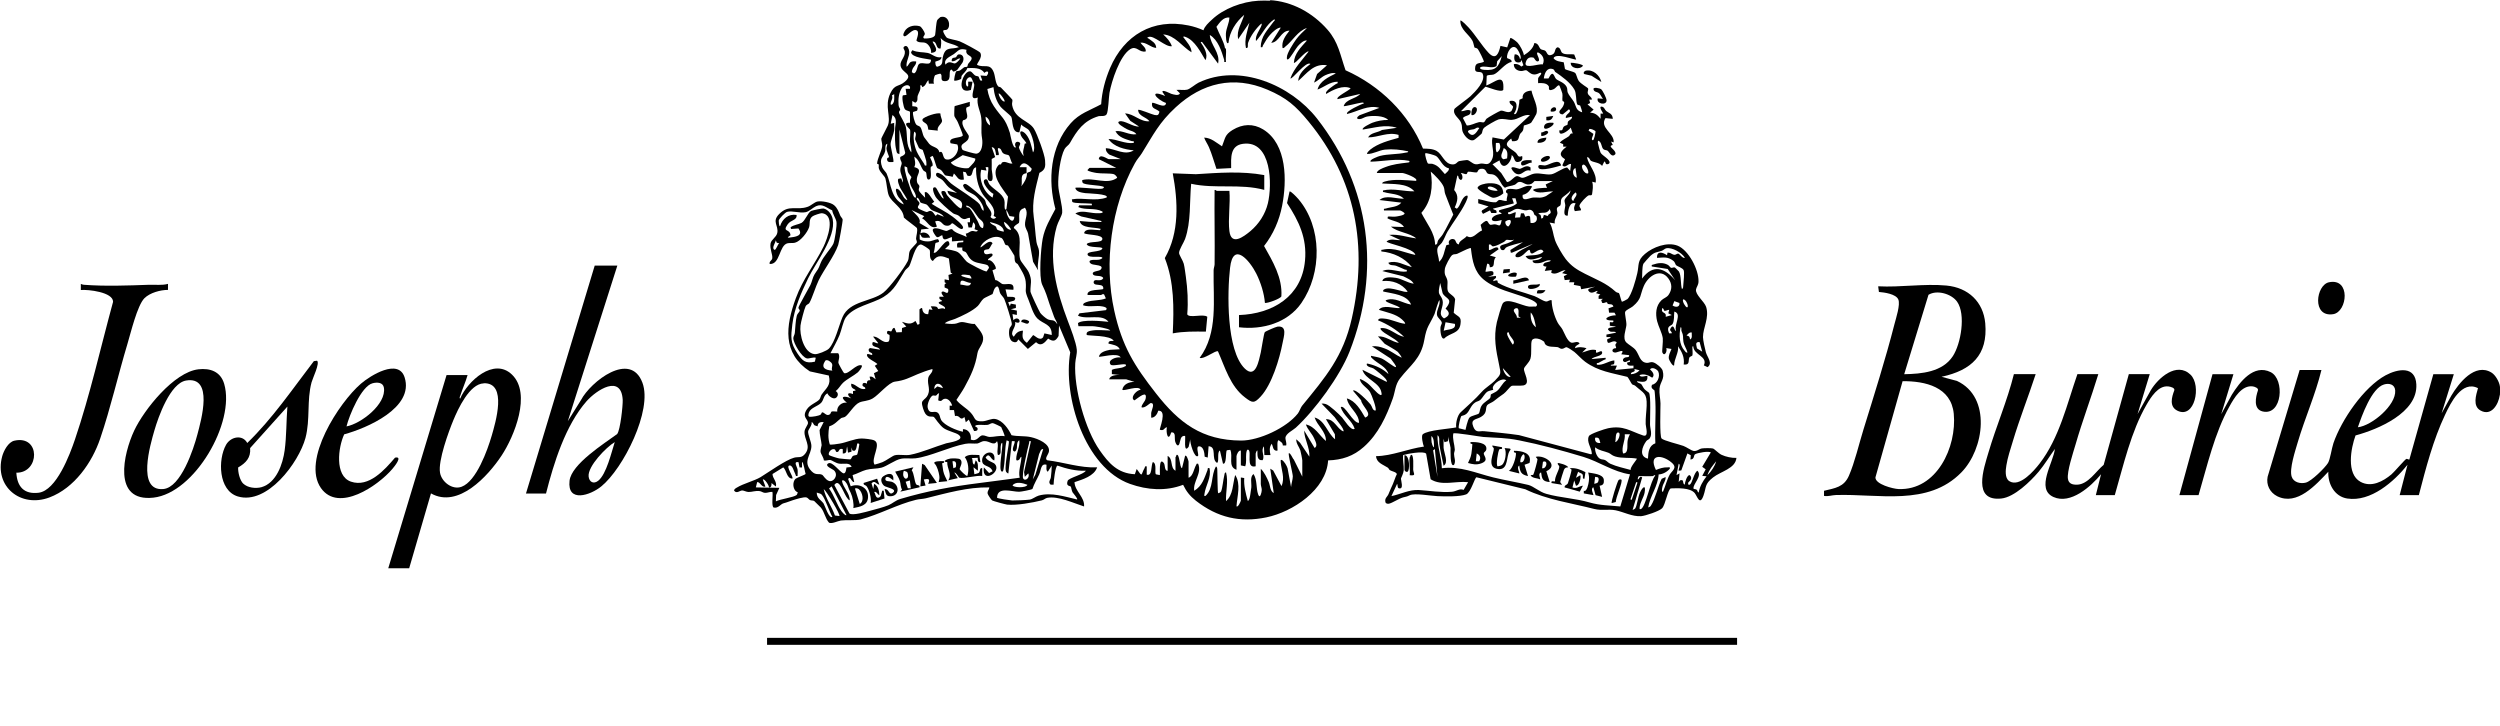 <?xml version="1.0" encoding="UTF-8"?>
<svg xmlns="http://www.w3.org/2000/svg" id="Layer_1" data-name="Layer 1" viewBox="0 0 229.48 66.61">
  <path d="M116.53.01c2.06.11,3.96,1.16,5.32,2.71,1.01,1.15,1.17,2.33,1.66,3.73,3.16,1.41,5.8,3.98,7.11,7.19.42.01.88,0,1.26.22.53.32.7,1.17,1.41,1.23.4.03.43-.23.65-.3.07-.02.63-.1.71-.1.25,0,.47.35.82.39.2.02.34-.07.53-.07.36,0,.62.23.91-.29.38-.68-.09-1.38.09-2.11l1.04.2,2.4-2.24c-.58-.12-1.07.4-1.65.43-.41.03-.75-.16-1.23-.04-.22.06-1.15.6-1.32.76-.21.21-.14.39-.24.55-.02.04-.65.57-.7.58-.45.19-.95-.46-1.06-.82-.07-.25,0-.46-.12-.75-.18-.47-.8-.73-.62-1.27.03-.09,1.26-.97,1.47-1.17.45-.43,1.44-1.41,1.12-2.08-.15-.31-.69.04-.69-.44,0-.66.41-.44.81-.65.01-.12-.46-1.05-.56-1.17s-.27-.09-.31-.15c-.03-.05-.08-.4-.17-.59-.32-.61-1.16-1.06-1.12-1.87.08-.09.68.55.76.64.63.69,1.2,1.65,1.83,2.32.69.73.94.02,1.09-.64l.62.14.29-.87c.15,0,.56.33.67.45.22.25.53.82.57,1.14.42-.26.86-.61.96-1.12.41.01.41.43.59.56.12.09.29.06.41.15.17.12.17.5.54.39.49-.14.25-.57.58-.71.29.02.3.38.41.49.26.24.8.11,1.13.17l.18.46c-.08.09-1.86-.67-2.08-.12.22.3.61.31.94.38l.11.61c.06.1.8.23.94.37.12.12.17.5.32.72.19.27.8.61.85.68.08.13-.07.3-.01.48.06.22.37.31.37.56h-.24s.08.32.08.32l-.24.12.56.48-.32.28c.46.02.69.23.96.56v-.47s.24,0,.24,0c.03-.02-.5-.7-.12-.64.24.04.25.28.4.4.22.19.59.23.6.72l-.67-.07c-.58.9.84,1.38.75,2.23l-.24-.08.16.32c-.58.11.35.45.24.83-.34.4-.56-.2-.72-.31-.1-.06-.25-.04-.36-.12-.23-.16-.15-.7-.51-.8-.03.13-.04.16,0,.28.04.17.17.69.23.82.12.26.9.62.82.94-.02.09-.18.15-.28.12-.12-.04-.07-.26-.2-.24l-.2.4c-.23-.32-.78-.32-1.02-.47-.12-.07-.15-.37-.37-.32.18.81.93,1.43.8,2.32l-.32-.08c.12.41.04.74-.01,1.14-.04.18-.23.07-.31.11-.23.11-.77.69-.84.91-.06.18.18.28.12.47l-.55.07c-.14-.26-.05-.47.07-.71-.58-.21-.71.69-.72,1.12-.51.07-.25-.6-.23-.92,0-.16-.08-.35-.07-.47.03-.28.58-.59.54-.93-.14.29-.69.55-.8.75-.13.23-.03.42-.11.61-.06.12-.29.12-.33.31-.03.15.06.29.05.44-.03.27-.33.59-.24.93l-.48-.08c.3.51.31,1.08.5,1.62.18.5.69,1.35.98,1.73.52.65,1,.96,1.77,1.35,1.07.55,1.92.83,2.82,1.65.1.09.26.09.3.13.06.06.18.64.26.78.04.03.46-.19.52-.24.39-.39.77-1.8.9-2.37.18-.78-.03-1.14.7-1.77s2.05-1.13,3-.76c1.01.4,1.95,2.21,1.92,3.28,0,.34-.19.51-.23.74-.08.48.77,1.11.93,1.6.31,1-.29,1.91-.29,2.77,0,.27.19,1.13.27,1.41.13.44.65,1,.15,1.35l-.34-.16c.39-.85-.94-.94-.97-1.75-.13-.02-.07.11-.08.2,0,.19.04.47,0,.62-.02.09-.23.1-.28.21-.13.27.09.71-.52.64.09-.65-.16-1.16-.52-1.68.08.61-.35,1.13-.36,1.76-.13.12-.46-.5-.48-.6-.06-.34.13-.61.24-.91l-.48-.08c.12.33-.18.82-.36.4-.05-.11.08-1,.04-1.31-.07-.49-.4-1.08-.52-1.56-.16-.67-.13-1.41.4-1.92.18-.18.47-.25.64-.48.35-.5.35-1.02,0-1.51-.74-1.03-1.87-.22-2.26.68-.37.85-.17,1.16-1.01,1.87-.19.16-.61.31-.7.5-.07.14.13.89.11,1.22-.04.44-.39,1.22,0,1.6.18.18.65.44.84.68.35.44.38,1.15,1.05,1.19.2.01.33-.13.6-.04.25.08.77.49.84.76.21.8-.23.98-.29,1.64-.04.48.08.92.09,1.36,0,.49-.09,3.02.1,3.22s1.62.54,2,.68c.25.09.77.44.91.46.36.06.51-.19.8-.23.19-.03.85-.04,1.02.01.12.04.51.46.78.58.39.18.93.3,1.36.28-.09.99-1.44,1.23-2.15,1.8-.79.62-.59.85-.88,1.68-.34.93-.56.05-.8-.25-.43-.51-1.58-.45-2.19-.43-.29.1-.5,1.53-.81,1.83-.27.27-1.53.69-1.92.72-.82.05-1.6-.39-2.34-.54-.65-.13-1.3.05-1.95-.12-2.1-.54-4.35-.84-6.34-1.81l-4.48-1.1c-.17.03-.51,1.4-.95,1.57-.59.23-1.97.19-2.64.16-.58-.02-2.09-.3-2.54-.08-.32.16-.28.1-.62.2-.43.13-.96.5-1.27.57-.12.03-.21,0-.31-.06-.17-.42.16-.57.25-.81.14-.37.27-.62.41-.94.13-.29.21-.61.36-.9-.04-.2-.49-.26-.65-.37-.07-.05-.1-.17-.19-.23-.43-.28-1.03-.44-1.07-1.05,1.48-.02,2.92-.68,4.4-.88-.11-.2-.27-1-.11-1.13.49-.39,2.4-.49,3.07-.63-.06-.39.11-1.11.4-1.38.68-.65,1.32-1.17,1.96-1.9.28-.32.87-.69,1.17-.99.61-.63.58-.63.41-1.45-.29-1.39-.53-2.51-.21-3.94.07-.29.43-1.59.56-1.75.43-.52,1.78.26,2.39.32.2.02.42-.02.63,0,.41-.3-.48-.66-.75-.76-1.3-.5-2.96-.82-4.04-1.72-.86-.72-1.03-1.69-1.16-2.76-.01-.09.03-.16-.12-.12-.31.09-.83.38-1.16.52-.14.06-.3,0-.45.11-.19.14-.63.99-.67,1.25-.09.65.12.65.22,1.05.07.31-.05.67.05.99.09.29.58.43.67.77l-.13,1.24c.44.41.73.33.62,1.05-.13.89-.95.77-1.49,1.31-.32.11-.37-.77-.35-.99.01-.19.14-.36.13-.44-.04-.28-.41-.44-.45-.75-.05-.46.31-.85.24-1.32-.08-.11-.41,1.13-.46,1.25-.48,1.06-.71,1.07-.94,2.38-.31,1.75-1.26,2.28-2.24,3.55-.43.56-.43,1.18-.65,1.82-.59,1.65-1.33,3.27-2.66,4.45-.95.85-2,1.2-3.28,1.24-.16,2.69-3.25,4.73-5.67,5.23s-4.49.02-6.47-1.53c-.54-.43-.87-.84-1.17-1.46-1.58.61-3.3.48-4.87-.08-4.17-1.49-6.18-8.03-5.49-12.08l-1.03-2.46-.04.96c-.28.5-.49.54-.96.24-.32.38-.65.77-1.11.33l-.75.62-.87-.87c-.06,0-.07.4-.52.2-.36-.16-.38-.85-.3-1.18.04-.16.21-.27.22-.42.02-.21-.57-2.06-.7-2.33-.08-.17-.27-.32-.37-.51s-.06-.47-.25-.63c-.33.03-.4.65-.45.7-.04.03-.71.33-.81.41-.23.19-.37.51-.54.68-.49.48-1.47.93-2.09,1.19-.32.13-.69.18-.95.41.29.05.63.07.92.04.23-.02.42-.16.64-.16.35,0,.81.21,1.19.17.25.34.72.81.77,1.23.07.61-.44.96-.52,1.47-.19,1.17-.59,2.03-1.19,3.12-.22.4-.49.77-.74,1.16.36.48.95.75,1.34,1.2.44.49.25.8,1.07.76.39-.02.81-.28,1.16-.21.68.13,1.21.91,1.49,1.49.6.13,1.18.04,1.8.18s1.78.61,1.63,1.34c-.06.27-.43.64-.15.78,1.53.18,3.02.72,4.58.65-.28.81-1.34,1.11-2.08,1.36.04.85.95,1.36.88,2.23-.95-.3-2.38-.99-3.39-.79-.16.03-.29.18-.49.23-.85.21-2.33.48-3.18.39-.17-.02-1.27-.32-1.37-.38-.09-.05-.4-.52-.42-.62-.05-.27.14-.35.15-.58-1.99-.04-3.92.53-5.83,1-.3.07-.63.07-.9.14-1.72.42-3.34,1.34-5.08,1.8-.47.12-1.31.03-1.81.1-.32.05-.83.33-1.09.2-.36-.4-.41-.98-.76-1.4-.06-.07-.57-.57-.6-.59-.11-.07-.27-.03-.39-.09-.11-.05-.18-.2-.32-.24-.23-.07-.99.17-1.27.26-.32.1-.46.18-.84.28-.27.07-.48.48-.89.39-.25-.06-.05-1.19-.13-1.44-.23-.02-.44.1-.68.09-.19-.01-.32-.14-.48-.16-.4-.06-.71.09-1.03.08-.2,0-.42-.14-.58-.14-.22,0-.51.33-.74.02-.03-.13.17-.24.26-.29.58-.36,1.59-.61,2.16-.95.72-.44,2.33-1.59,3.09-1.79.4-.11.68.09,1.04-.4.52-.71-.14-1.29-.09-2,.02-.3.33-.61.32-.8-.01-.36-.58-.51-.11-1.23.28-.44.94-.65,1.16-.92.09-.11.11-.3.2-.44.44-.63.89-.86.66-1.75l-1.74-.38c-2.55-1.66-2.22-4.18-1.29-6.71.65-1.78,1.73-3.1,2.54-4.73.36-.73,1.16-2.93-.15-3.08-.13-.01-.71.19-.83.27-.4.26-.23.69-.34,1.02-.15.47-.8,1.3-1.3,1.42-.24.06-.45,0-.67.05-.79.17-.68,1.98-1.65,1.9-.06-.25.22-.32.24-.52.05-.34-.24-.85-.16-1.35.06-.38.53-.56.62-.98.14-.69-.53-1.03.18-1.74.89-.9,1.58-.29,2.62-.66.29-.1.61-.42.88-.48.38-.08,1.25.08,1.54.34.31.27.42.6.56.95.05.12.2.25.22.35.03.12-.34,2.16-.41,2.35-.35,1.01-1.29,2.23-1.79,3.24-.28.57-.6,1.65-.86,2.09-.06.1-.24.11-.34.3-.12.23-.44,1.47-.47,1.76-.1.83.3,2.53,1.31,2.63.26.03,1.1-.3,1.3-.51.57-.6.91-2.11,1.25-2.9.65-1.5,2.68-1.4,3.75-2.24.57-.44,1.9-2.23,2.23-2.88.15-.3.07-.65.19-.93.09-.22.62-.68.65-.79s-.08-.26-.07-.38c.02-.28.16-.66.08-.94-.02-.07-1.06-.81-1.2-.97-.08-.93-1.1-1.33-1.39-2.04-.14-.35-.19-1.14-.3-1.53-.08-.27-.47-.53-.6-.92-.04-.11,0-.26-.02-.37-.02-.07-.15-.06-.15-.09.03-.49.43-1.17.47-1.61.02-.26-.1-.53-.08-.69.01-.07.51-.99.59-1.18.34-.81-.33-1.76.23-2.96.42-.89.76-.58,1.33-1.07.89-.75-.32-.79-.39-1.52-.04-.43.45-.76.4-1.26-.02-.18-.27-.36,0-.49.24-.12.39.3.4.48.04.51-.31.89-.24,1.4.16-.07.22-.36.4-.44.16-.07.32-.05.48-.04.03.4-.38.48-.4.99l.2.11c.31-.13.27-.72.47-.87.33-.25,1.08.3,1.09-.39-.4-.09-1.79-.19-1.83-.69l.12-.18c.47.22.97.16,1.41.25.36.07.78.52,1.26.38,0,.29-.33.34-.55.41-.04.05,0,.53.19.47.58-.16.38-.5.5-.94.25-.97.75-.6,1.46-.85-.53-.37-1.22-.29-1.68-.84.1.35.05.61,0,.96-.47.09-.28-.63-.72-.64-.09.09.85,1-.16,1.04.07-.3-.18-.74-.44-.88-.29-.16-.64.02-.89-.23-.04-.07.3-.75.05-.93-.4-.27-.91.57-1.16.52s.04-.51.12-.6c.31-.36.84-.45,1.29-.32.15.04.44.52.46.66.03.21-.26.3-.07.46.28.02.96-.02,1.02-.34s.08-1.12.2-1.36c0-.02.26-.25.28-.26.77-.22,1,.83.63,1.13-.15.12-.39-.02-.37.19.01.11.24.49.32.56.15.13.87.22,1.18.34.25.09,1.83.92,1.9,1.05.26.46-.37,1-.28,1.12.64.31,1.17-.22,1.52.68.14.35.14,1.02.42,1.3.05.05.18.03.25.11.16.18,1.02,1.04,1.04,1.11.03.13-.06.31-.02.5.25,1.3,1.52,1.38,2,2.16.3.48.98,2.34,1.02,2.89.05.61.02.88-.52,1.16-.33,1.33-.72,2.64-.52,4.04.11.75.14,1.54.25,2.3.04.29.21.55.23.8.06.53-.19,1.23-.08,1.8l-.46-.78c-.15-.88-.31-1.73-.46-2.59-.04-.23-.27-.48-.28-.83-.02-.47.32-1.02.04-1.47-.08-.14-.1-.03-.17-.01-.61.18-.32.91-.42,1.31-.02.08-.49.26-.48.49.93.68.33,1.91.58,2.86.07.27.63.85.79,1.2.36.79.14,1.05.16,1.77,0,.14.79,1.8.9,1.96s.51.51.69.59c.37.17.57-.06.87.45-.03-.26-.22-.45-.3-.7-.13-.37-.27-.74-.4-1.12-.26-.78-.31-1.03-.68-1.8-.33-.7-.12-3.37.04-4.22.2-1.04.69-1.82,1.17-2.74-.72-2.64-.47-5.74,1.4-7.86.81-.92,1.76-1.18,2.8-1.75.07-1.15.37-2.27.82-3.33,1.29-3.01,3.92-4.58,7.21-3.9.45.09.94.25,1.36.44.12-.38.47-.69.76-.96,1.08-1.04,2.81-1.67,4.28-1.75.34-.02.77-.02,1.12,0ZM112.53,4.45c.05.38-.04.85,0,1.24-.25.04-.12-.08-.16-.2-.25-.82-.55-1.81-1.32-2.28.06.93.98,1.63.76,2.63l-1.48-2-.12.04c.3.43.72,1.12.44,1.64-.43-.71-.97-1.8-1.8-2.12-.07-.03-.22-.09-.24,0,.28.39.78.91.76,1.4-.85-.51-1.53-1.58-2.6-1.64.35.32.63.63.8,1.08-.58.12-1.67-1.06-2.16-.84-.2.09-.04.09.02.14.29.23.69.39.7.86-.52-.03-.9-.55-1.44-.48.16.27.52.43.48.8-.63.14-.82-.58-1.43-.2-.95.6-1.71,2.93-1.9,4.01-.07.42-.1,1.69-.26,1.96-.14.23-.59.14-.72.17-1.39.41-2,1.32-2.65,2.47-.11.2-.36.32-.49.55-.4.74-.62,2.51-.58,3.34.03.7.41,1.91.36,2.5-.02.27-.4.89-.5,1.26-.84,2.91-.01,5.98,1.02,8.69.25.66.76,1.96.82,2.62.04.41-.12.84-.14,1.25-.14,2.31.92,6.11,2.24,7.99.83,1.19,1.66,2.13,3.23,2.2l.17-.48c.58.83.37.51.72-.08.06-.1-.01-.2.2-.16v.76c.53.16.37-.81.56-1.16.41.13.13,1.01.29,1.13l.35.07c.05-.05-.13-1.71.36-1.12.15.18.05.75.36.72v-1.36c.53.28.2,1.08.72,1.36v-1.24s.1-.12.08-.2c.31-.22.29,1.2.52,1.2l.28-1.12c.14-.16.32.48.32.52v1.48c.42-.13.49-.84.7-1.18.05-.08,0-.14.18-.1.37.89-.49,1.61-.36,2.48.74-.44.93-1.17,1.22-1.9.05-.12-.05-.22.18-.18.2.85-.37,1.63-.46,2.37-.01.12-.08.21.1.18.76-.71.47-1.87.96-2.71.13.09.11.22.12.35.02.27.01,2.04.08,2.12.1-.04.22-.07.27-.18.13-.32.19-1.07.29-1.46.03-.11,0-.25.16-.28.23.86-.04,1.76,0,2.64.67-.58.61-1.6.84-2.4.55.82.18,1.95.12,2.87.13.15.4-.46.4-.52v-2.12l.31.05c-.05.73.14,1.41.33,2.11.16-.08.2-.45.23-.61.03-.19.07-.44.09-.63.04-.41-.15-.96.2-1.24.36.54.22,1.28.43,1.88.17.47.33-.22.33-.41s-.08-.36-.09-.55c0-.47.01-.93,0-1.4.32.31.56.82.73,1.22.14.33.12.83.46,1.01l-.32-2.24.27.17.76,1.43c.34-.76-.02-1.48-.07-2.2,0-.09-.05-.26.11-.19.19.08.46.54.52.76l.32,1.72c.02-.32.16-.68.16-.99,0-.25-.47-2.1-.36-2.12.16-.03.34.5.45.58l.78,1.57v-1.48c0-.12-.14-.79-.18-.93-.09-.29-.41-.65-.37-1.02l.35.33.85,1.27c.05-.85-.46-1.58-.48-2.4l.96,1.6c.33-.17.07-.63-.04-.88-.21-.47-.6-.8-.76-1.28.84.18,1.23,1.01,1.84,1.52.02-.88-.79-1.39-1.04-2.16.97.28,1.15,1.43,1.88,2l-.02-.46-.82-1.38c.78-.04.99.87,1.6,1.12.16-.17-.69-1.11-.8-1.31l-1.2-1.24c.14-.02.26,0,.39.04.38.13,1.19.91,1.49,1.23.18.19.82,1.28,1.16,1.04-.25-.78-1.05-1.21-1.28-1.99.36-.28,1.13,1.51,1.68,1.44-.01-.9-.98-1.38-1.12-2.24.8.22,1.28,1.08,1.68,1.76.79-.27-.32-1.06-.37-1.59l-.75-.88c.24-.22,1.46,1.06,1.63,1.28.14.18.16.55.44.55.14-.17-.36-1.47-.5-1.7-.26-.42-.84-.67-.94-1.18.07-.07.62.29.71.37.32.24.85.94,1.17,1.07.15.06.13-.09.11-.19-.14-.98-1.51-1.22-1.75-2.12l2.24,1.12c.02-.13-.06-.22-.13-.31-.1-.15-.9-.81-1.08-.92-.19-.12-.49-.09-.63-.33-.03-.17.06-.13.18-.1.65.15,1.35.48,1.81.94-.17-.68-.99-.96-1.44-1.4-.09-.08-.19-.14-.16-.28.33.08.67.11.99.25.48.2,2.12,1.67.81,0l-1.72-1.12c.43-.05.75.04,1.14.18.57.2,1.03.61,1.58.86.05-.05-.3-.5-.34-.53-.28-.22-.87-.54-1.2-.74l-.62-.68c.68-.06,1.26.49,1.92.6-.34-.43-1.34-.82-1.64-1.2-.05-.06-.05-.09-.04-.16.81-.1,1.38.66,2.16.8-.68-.64-1.53-1.17-2.4-1.52.07-.21.34-.17.52-.16.68.04,1.29.41,1.96.48.08-.07-.21-.34-.28-.4-.56-.51-1.42-.65-2.12-.88.38-.51,1.35-.12,1.92-.16-.01-.22-1.43-.51-1.28-.72.83-.32,1.53.27,2.32.4-.37-.93-1.69-1-2.56-1.2-.03-.14.03-.16.14-.22.55-.28,1.93.42,2.1.22-.53-.74-1.42-1.06-2.32-.96.09-.44.85-.35,1.22-.3.58.08,1.08.47,1.66.54-.2-.36-.61-.5-.96-.68l-1.92-.48c.72-.34,1.49.16,2.24.04.04-.23-.06-.13-.18-.18-.26-.11-.54-.25-.79-.34-.28-.1-.6.02-.72-.28.75-.27,1.45.22,2.16.4-.65-.86-1.74-1.34-2.8-1.44-.02-.21,0-.13.12-.16,1.06-.25,1.99.28,3,.48-.11-.62-2.64-1.04-2.64-1.24.38-.31.85-.09,1.28-.12l-1.04-.48c.85-.09,1.65.22,2.48.32-.63-.53-1.69-.54-2.32-1.08l1.2.04c-.33-.52-1.02-.52-1.52-.8l.04-.16c.23-.02.49.03.72,0,.13-.02.9-.12.8-.32-.07-.08-.33-.24-.4-.24h-1.48c-.04-.22.04-.14.17-.18.46-.15,1.09-.12,1.42-.54l-2-.24c.55-.51,1.54-.1,2.24-.12-.46-.48-1.21-.42-1.8-.6-.12-.03-.14.04-.12-.16.98-.22,1.9.1,2.88.08-.7-.79-1.98-.64-2.96-.72.02-.12.15-.15.25-.18.87-.26,1.97-.11,2.86-.06.27-.24-1.07-.72-1.24-.72h-2.36c.03-.27.55-.45.78-.54.71-.27,1.32-.33,2.06-.42.11-.01.24-.04.12-.16-1.16-.23-2.35.05-3.52.08-.19-.17.75-.51.86-.53.75-.19,1.58-.13,2.34-.3.09-.02.26,0,.24-.12-.67-.15-1.43-.23-2.12-.16-.57.06-1.07.41-1.64.4-.09-.07.22-.35.28-.4.73-.58,1.71-.83,2.6-1.08v-.27c-.99-.3-1.84.23-2.8.23.25-.45.86-.42,1.28-.68l1.36-.2c-1.04-.35-2.07.01-3.12.16-.17-.15.76-.58.86-.62.46-.17.96-.27,1.46-.26-.36-.42-1.45-.41-1.95-.31-.22.04-.44.22-.65.23-.38.02-.26-.2-.03-.35l1.83-.68c-1.02-.31-1.98.33-2.96.56-.23-.21,1.36-.94,1.52-.96.02-.14-.18-.08-.27-.07-.24.03-1.51.36-1.57.31.21-.66,1.11-.65,1.52-1.12l-2.08.48c-.19-.22,1.12-.82,1.2-1-.7-.32-1.63.14-2.24.52-.19-.25.74-.8.89-.91.09-.07.2,0,.15-.21-.7,0-1.22.49-1.84.72.19-.77,1.03-1.16,1.68-1.48-.28-.11-.69.04-.96.16-.38.17-.67.52-1.04.68l.28-.79.91-.8c-1.22-.2-1.84.74-2.64,1.44.02-.67.62-1.18,1.12-1.56-.4-.32-1.7,1.49-1.84,1.32.33-.93,1.1-1.69,1.68-2.47-.3-.07-1.23,1.18-1.36,1.04.04-.85.67-1.44,1.2-2.04-.29-.06-.64.29-.84.52s-.71,1.13-.88,1.2c-.16.07-.12-.11-.12-.2,0-.36.61-1.3.85-1.63.27-.37.66-.73.99-1.04-.84.25-1.33,1.21-2,1.72-.08.06-.1.15-.24.12-.11-.63.27-1.13.64-1.6-.82,0-.93,1.07-1.68,1.12l.88-1.4c-.31-.02-.77.42-1,.68-.26.29-.44.63-.64.96-.06.1.02.2-.2.16.01-1.03.63-1.56,1.16-2.32.04-.06.21-.16.08-.24-.75.49-1.08,1.36-1.68,2-.1-.54.38-1.02.52-1.48.01-.04.02-.13-.04-.12-.49.45-.98,1.13-1.2,1.75-.07.2.07.54-.2.48-.17-.78.14-1.56.32-2.32l-1.04,1.52c-.16-.86.34-1.46.56-2.24-.75.64-1.35,1.55-1.44,2.56-.24.27-.25-.75-.24-.84.03-.51.31-.96.32-1.47-.56-.07-.89.46-1.19.85.22.6.7,1.36.79,1.98ZM139.47,5.44c.34-.04-.12-.85-.21-.95-.45-.57-1,.36-.92.83.02.07.48.1.41.37-.6.09-1.15.95-1.62,1.14-.21.08-.56.01-.66.14l-.04.88c.83-.3,1.68-1.24,1.56.4-.2.28-1.34-.24-1.64-.29l-2.24,2.24c.31.04.57-.22.88-.04.06.53-.44.37-.71.67l.36.69c.4,0,.73-.22,1.13-.31.16-.03.34.05.42.02.12-.04.18-.26.26-.33.15-.13,1.18-.71,1.31-.74.26-.05.63.28.96.05.04-.03.18-.35.17-.41-.03-.14-.4-.27-.31-.53.8-.16.72.67.4,1.16-.01.06.09.06.12.04.24-.12.38-1.04.37-1.31l.3-.14c-.07-.49.39-.69.81-.7.12.66.67,1.47.44,2.15-.02.07-.41.73-.46.78-.17.16-.66.25-.68.27-.02.02-.03.32-.08.44-.08.18-.23.25-.28.36-.18.37-.03.68-.72.64l-.08-.24c-.89.66-.1.83.4,1.28.22.19.18.51.6.32.08.32-.06.5-.38.55-.39.06-.29-.49-.58-.63-.02.7-.85,1.55-1.12.48l-.64.36.8.8.53.83c.33,0,.63-.5.89-.54.19-.03.32.15.53.15.29,0,.73-.34,1.14-.39.52-.06,1.01.14,1.51.07.41-.07.99-.56,1.45-.63l.28.32.08-.64c-.3-.05-.53.45-.8.12l.25-.55c-.7-.43-.34-.78.15-1.16h-.32s0-.23,0-.23l-.31-.13c.22-.28.56-.39.84-.6.11-.09.09-.3.35-.24l-.19-.55c-.21.31-1.16.95-1.03.24.36.09.25-.16.39-.32.1-.11.31-.13.34-.18.04-.06,0-.2.06-.3.07-.11.39-.2.36-.44l-.56.12c-.11-.36.63-.51.28-.8l-.57.47-.18-.03c-.35-.23.09-.45.22-.74.23-.51-.03-.38-.06-.47-.05-.19.03-.45-.02-.69,0-.04-.24-.67-.26-.7-.09-.17-.36.23-.5.3-.09.04-.28.12-.37.1-.18-.07-.05-.24-.12-.36-.19-.31-.65-.3-.97-.28,0-.14-.02-.3,0-.44.03-.15.47-.48.2-.52-.07-.01-.28.2-.63.16-.32-.04-.53-.35-.66-.38-.13-.03-.3.08-.46.07-.38-.01-.7-.24-.68-.64.28-.04.49.04.69.23l.19-.12-.16-.44c-.13-.03-.03.14-.13.16-.55.14-.62-.3-.51-.72.28-.03.48.21.48.48ZM88.71,4.57c-.69-.18-.74.11-1.16.4-.33.23-.97.44-.76.96.34-.44.7-.06.88-.11.15-.04.39-.31.48-.45-.25-.03-.36.19-.6.24-.12.02-.23.05-.19-.11.05-.27.24-.16.39-.25.08-.05.08-.25.29-.26.42-.01.49.45.3.77-.04.06-.44.62-.47.65-.09.08-.21.14-.33.16-.13.02-.15-.35-.32-.09-.13.22.14.97-.48.97-.57,0-.13-.55-.44-.69-.03-.01-.44.12-.46.14-.1.1-.21.62-.1.78h-.48s-.04-.32-.04-.32c-.23.21-.22.51-.56.64-.08-.12,0-.2-.2-.16.11.4-.13.64-.22.94-.07.23.07.51-.23.65l-.27-.16v.48c.32.03.61.01.44.41l-.37.12c-.05.25.14.96.29,1.15.1.12.26.11.36.22.19.21.2.69.38.96.06.09.39.51.45.59.32.35.83.27.94.78.4-.23.24.56.61.65.63.16,1.34-.77,1.03-1.37l-.61-.11c-.3-.62,1.03-.43,1.12-.73.02-.06-.39-1.04-.46-1.2-.07-.18-.29-.45-.32-.57-.02-.07,0-.88.03-.91l1.39-.39v.39s-.32.14-.32.14c-.11.42.42,1.02-.3,1.16-.29.46.53,1.3.53,1.45.01.72-.99.57-.58,1.26.05.08,1.15.37,1.25.36.56-.05.62-.94.55-1.36-.14-.85,0-1.18-.08-1.92-.06-.61-.45-1.21-.32-1.88-.89.36-.26-.81-.33-1.22-.01-.07-.17-.4-.22-.51-.09-.21-.29-.14-.41,0-.27.3-.07.88.08.68v-.4s.4,0,.4,0l-.15.76c-1.55.5-.66-1.97,0-1.69.08.03.25.26.37.35.09.07.27.06.33.11.07.07.1.51.34.34l-.16-.44.56.04c.26-.29.15-.59-.21-.28-.31-.51-1.03-.45-1.56-.44-.09.3-.36.47-.51.69-.05.08-.02.23-.06.29-.05.08-.49.21-.62.18-.06-.06.09-.8.18-.86.06-.04.23-.02.35-.09.13-.08.24-.2.36-.28.08-.05.24-.02.29-.06.04-.03.04-.19.09-.26.12-.17.41-.41.29-.6s-.59-.23-.44-.72ZM141.61,5.91c.22-.45,0-.9-.43-1.1-.3.01.26.65.04.8s-.39-.31-.46-.32c-.44-.11-.66.14-.73.54-.03.51,1.3-.02,1.57.09ZM137.87,5.13l-.44.49-.06.45c-.4.21-.82.03-1.2.04-.44.01-.42.26.05.3,1.1.1,1.36-.27,1.64-1.28ZM142.77,6.62c-.07-.05-.07-.23-.24-.28-.56-.18-.77.43-.82.86h.43c.45-.9.5-.12.71.06s.72.3.94.69c.11.19.05.36.11.53.09.25.42.61.57.87.23.41.15.78.76.96.02-.03-.16-.6-.18-.62-.06-.05-.23,0-.29-.15-.12-.33-.04-.98-.25-1.33-.38-.65-1.14-1.19-1.74-1.6ZM83.5,7.94c-.14-.25-.58-.06-.7.12-.31.45-.36,1.05-.32,1.58.01.19.14.31.15.41,0,.1-.13.16-.11.27.03.22.57.97.65,1.43.14.75-.04,1.55.48,2.24.04-.33-.1-.66-.12-1-.02-.3.07-.87,0-1.1-.01-.05-.8-.67,0-.62v-.99c-.02-.11-.33-.08-.47-.26-.13-.16-.32-1.18-.17-1.27l.32-.04-.08-.56h.4c0-.07.02-.16-.02-.22ZM91.19,8l-.56.17c.09.57.28,1.1.6,1.58.72,1.08,1.02,1.02,1.47,2.45.03.09.26,1.57.56,1.31-.21-.28,0-.64.32-.44.18.11-.06.34-.05.48,0,.09.31.7.45.76-.17-.41.04-.72.08-1.12l.16-.04c-.12-.24-.4-.46-.5-.7-.23-.55.17-.46.45-.13.4.47.5,1.09.65,1.67.31-.39-.11-1.69-.37-2.03-.14-.19-.53-.31-.71-.53l-.17.71c-.74.08-.58-1.14-.75-1.43-.07-.12-.84-.73-.97-.9-.41-.52-.59-1.16-.66-1.81ZM92.03,8.92c-.09-.13-.21-.3-.36-.36-.01.25.32.81.56.76-.05-.21-.11-.26-.2-.4ZM82.08,8.64l-.21.12c.15.31-.16.52-.11.84.16.07.28-.22.3-.3.04-.22.02-.44.02-.66ZM82.56,11.91v2.24c-.27-.07-.24-.16-.29-.38-.15-.57-.12-1.3-.11-1.9,0-.46.27-.96-.24-1.31l-.16.8.32-.08c-.02.22.03.47,0,.68-.05.35-.32.95-.33,1.27-.01.28.34,1.55.25,1.64-.16,0-.48.07-.55-.13-.11-.29.15-.28.16-.31,0-.1-.23-.55-.24-.81,0-.15.09-.28.07-.43-.25.12-.13.47-.2.72-.16.59-.58.56-.26,1.45.07.18.35.45.4.56.43.95.39,2.36,1.58,2.85-.12-.34-.44-.52-.6-.88-.03-.07-.26-.63,0-.56.48.2.44.88.92,1.04.05-.06-.56-.93-.63-1.09-.08-.17-.34-.75-.17-.87l.24-.04.16.4c.05-.4-.23-.78-.24-1.16-.01-.27.14-.49.13-.64,0-.14-.19-.32-.13-.55.02-.07.45-.14.45-.41l-.53-2.12ZM90.87,11.51c.02-.32-.1-.65-.4-.8-.02.3.13.65.4.8ZM135.79,11.75c-.24-.11-.3.05-.49.11-.13.04-.59.03-.55.25.44.61.76.08,1.04-.36ZM145.9,11.83l-.08.16.43.29c.05.08-.29.59-.03.59.11,0,.23-.66.24-.8-.05-.12-.44-.26-.56-.24ZM84.7,13.77c-.05-.07-.25-.04-.37-.23-.02-.04-.31-.69-.32-.72-.05-.21.21-.6-.09-.74-.14.53,0,1.3.22,1.81.12.29.5.88.69,1.15.07.1,0,.19.21.15,0-.14,0-.28-.02-.42-.02-.1-.29-.96-.32-1ZM137.62,13.12h-.31c0,.13-.06.87.12.86.29-.23.36-.53.19-.86ZM91.43,14.23c-.04-.26-.05-.71-.4-.72l.32.91-.32.17c.01.32,0,.63,0,.95,0,.21.29,1.22-.19,1.07-.37-.11-.04-.98-.13-1.27h-.24s.08.32.08.32l-.48-.08c-.24.93.22,2.07,1.04,2.56l.08-.35c-.3-.09-1.21-1.14-.76-1.32.25-.1.26.28.37.43.4.51,1.25.86,1.39,1.48.06.25,0,.46.03.69.01.12.06.24.16.12l.15-1.14c-.48-.74-1.69-2.02-.87-2.9.1-.11.18-.03.22-.06s.04-.17.15-.2c.32-.12.61.2.91.11-.16-.14-.22-.64-.34-.74-.09-.07-.34-.06-.5-.18-.21-.16-.14-.41-.4-.48-.27-.06.08.52-.04.64h-.24ZM138.34,14.54c.04-.38.09-.76-.31-.95-.07.34-.45.82-.02,1.03l.33-.08ZM132.98,15.44c-.57-.09-.81-.9-1.16-1.12-.13-.08-.93-.31-.99-.25-.06.15.17.9.25.94s.28,0,.41.03c.6.18.73.52,1.14.94.12-.12.46-.36.35-.55ZM89.51,14.55l-1.14-.31-1.09.67c.17.39,1.25.61,1.62.52.03,0,.43-.44.48-.5.08-.12.17-.22.14-.38ZM85.6,14.31l-.23.12c.08.23.25.47.24.72,0,.15-.15.11-.17.17-.06.25.12,1.04-.12,1.14-.33.14-.23-.49-.32-.64-.04-.07-.2-.1-.27-.21-.26-.4-.36-.96-.81-1.23.04.33.17.64,0,.96.81.2.26.63.24,1.08-.03.51.19.47.23.66.03.11-.08.24-.05.37.04.2.44.54.58.7l-.04-.48c.25-.24.7.68.88.84l-.24.2c.62.4,1.32.73,1.91,1.17.2.15,1.03.8.97,1.03-.11.42-.84-.43-1-.42-.07,0-.17.32-.62.21-.32-.07-.38-.57-.94-.38l.16.48c-.64.27-.84-.5-1.36-.76l.2-.2-1.16-.56c.27.31.9.75.72,1.19l.88.52-.72.07-.07.36c.34-.2.81.02.88.4-.21-.02-.47.04-.66-.01s-.14-.28-.29-.3v.47c.27.14.47.18.76.18.38,0,.58-.18.92-.21.29.37-.16.27-.23.37-.05.08-.07.69-.17.86.27.24.95-1.11,1.32-1.04.1.02.16.24.11.35l-.39.37c.27.02.98.15,1.19.29.3.19.56.64.81.87.17.16,1.69.96,1.83.89l.21-.32c0-.07-.07-.2-.13-.24-.23-.14-.92-.16-1.3-.37-.47-.26-.54-.7-.71-.84-.14-.11-.37,0-.3-.42h-.47c-.08-.54.07-.43.43-.48.14-.02.13.04.12-.16l-1.04.08v-.4c-.4.09-.82.51-.88-.16-.2,0-.29.23-.51.16-.06-.02-.45-.56-.36-.7.2-.31,1.04.14,1.23.14.16,0,.34-.21.54-.16.27.38.91.47,1.33.72l-.08-.32c.2,0,.37-.2.54-.23.24-.05.42.15.58-.05l-.32-.12c.09-.25.11-.45-.12-.64l-.12.48h-.31s-.09-.48-.09-.48h.23s0-.4,0-.4c-.3-.03-.37.19-.67.08-.22-.08-.26-.23-.42-.31-.14-.08-.32-.1-.45-.18-.31-.2-1.43-1.22-1.61-1.51-.12-.18-.48-1.01-.01-.87.11.03.47.94.73,1.03.06-.16-.47-.72-.01-.71.24,0,.23.26.33.38.14.16,1.15,1.38,1.32,1.2.42-1.06-1.19-.74-1.28-1.6l.88.2c-.25-.18-.52-.32-.76-.52-.25-.22-.39-.49-.6-.68-.16-.15-.57-.24-.57-.47,0-.34.38-.11.56,0,.28.19.53.56.81.79.51.41,2.37,1.55,2.63,1.92.13.18.13.46.36.6.11-.4-.43-1.11-.72-1.36-.36-.32-1.04-.4-1.16-.99.11-.14.16-.15.32-.08.22.1,1.56,1.23,1.68,1.43.09.15.08.33.17.47.2.36.62.69.35,1.09.13.18.37.25.52.04l-.23-.13c.27-.81-.61-1.39-1-1.99-.45-.68-.65-1.67-.61-2.47-.5.08-.16.98-.8.76l-.15-.31-.25-.05.08.72c-.55.12-.59-.26-.92-.56l-.12.32c-.13-.08-.62-.1-.68-.15-.09-.07-.22-.32-.35-.45-.12-.12-.33-.16-.38-.22-.1-.11-.31-1.01-.42-1.1ZM94.61,15.73s.11-.19.09-.25c-.36-.39-.79-.8-1.11-.13h.64s0,.55,0,.55c-.69.07-.33.73-.48,1.2.28-.36.52-.74.52-1.2.06-.1.26-.1.34-.18ZM145.78,15.91c.1-.2-.24-.84-.44-.8-.35.08.1.94.44.8ZM83.27,15.36s-.17-.06-.22-.1c-.15.2.58,2.38.78,2.69.07.11.1.22.26.18-.01-.54-.63-1-.56-1.55.02-.12.14-.27.13-.33,0-.03-.26-.31-.32-.46s-.04-.39-.08-.44ZM144.74,16.31l-.12-.88c-.38.12-.25.82.12.88ZM142.58,16.62h-1.72s-.19.21-.3.26c-.53.22-.72-.24-1.13-.18-.17.03-.24.2-.39.26-.29.12-.62.11-.9.28-.45-.33-.5-1.03-1.08-1.22-.16-.05-.35-.01-.48-.08-.19-.09-.14-.43-.52-.45-.44-.02-.39.31-.5.33-.17.04-.64-.09-.79-.06-.09.02-.08.2-.17.22-.15.03-.34-.12-.51-.09.3.29.11.88-.17.5-.06-.08-.02-.28-.15-.27l-.29,1.32c.44.51.32,1.03.05,1.6l.2.12c.36-.28.42-1.06.88-1.2.28-.08-.04.55-.08.64-.46.94-1.13,1.77-1.66,2.66-.18.31-.29.67-.51,1.01-.11.16-.33.28-.4.48-.12.38.14.88.13,1.28.43-.32.49-1.04.67-1.52l.28-.08c-.21-.29.17-.63.48-.44.12.08.12.43.4.44-.03-.31.52-.5.72-.76.56.35.91-.33,1.4-.52l-.13-.51c.77-.73.58-.15.88-.01.07.03.29-.05.44-.04.36.04.49.36.61-.4-1.3.42-1.1-.47,0-.56-.05-.18-.31-.09-.24-.32.55-.21,1.19-.24,1.64-.64l-.13-.47h-.31s.16.47.16.47l-1.92.48c.1.18.4.04.32.4h-.47s-.12-.24-.12-.24l-.64.32-.13-.2.04-.12.6-.36-.95-.29v-.39c.51.09,1.01.31,1.57.3.17,0,.21-.2.38-.22s.46.15.68.08c-.09-.3.25-.68-.08-.76-.08-.52.75-.27.98-.29.44-.04.93-.49,1.42-.26-.22.38-.41.67-.87.77-.1.72.64.25,1,.24.46-.02.62.1,1.14-.13l.65-.43c-.58-.02-1.34.3-1.84-.12,0-.16,1.13-.23,1.28-.2l-.12-.32.68-.32ZM131.72,22.45c.27.04.2-.26.29-.39.11-.18.29-.33.42-.54.36-.59.64-1.22.97-1.82-.24-.63-.51-1.25-.74-1.89-.08-.21-.05-.42-.14-.66-.18-.44-.83-1.09-1.19-1.4.23,1.36.07,2.73-.86,3.79.47.94,1.24,1.82,1.26,2.92ZM144.42,18.46c.02-.26.49-.57.2-.8-.22.18-.57.59-.2.8ZM84.5,18.6c-.07-.06-.11-.43-.34-.46-.08.24.24.34.24.52,0,.18-.27.31-.08.48.06.06.63.31.72.32.14.02.22-.14.41-.09.21.05.3.3.44.45l.15-.16.6.24c-.24-.38-.83-.44-1.14-.64-.12-.07-.31-.4-.44-.48-.12-.07-.48-.12-.55-.19ZM74.89,32.84c-.24-.08-.64.1-.82.06-.48-.1-1.25-1.4-1.25-1.86,0-.16.13-.32.14-.49.05-.51.06-1.08.18-1.57.04-.18.24-.33.27-.45.02-.1-.12-.17-.12-.28,0-.15.95-1.78,1.1-2.09s.21-.71.38-.98c.35-.56.29-.33.56-1.04.2-.55,1.01-1.4,1.17-1.78.13-.31.34-1.67.28-2s-.34-.69-.39-1.05c-.56-.25-.89-.65-1.49-.38-.3.14-.63.49-.96.55-.57.11-1.23-.17-1.7-.03-.18.06-.74.63-.76.8,0,.05.01.52.12.52.21-.69.78-1.16,1.52-1.04.05.52-.52.42-.83.88-.51.74.23.35.27.99l-.19.13c-.12.08,0,.09.08.08.53-.06,1.34-.15.84-.84l-.68.05-.04-.16c.28-.22.75-.26,1-.4.35-.2.59-.96.89-1.1.11-.05,1.05-.25,1.14-.22.45.11.76.56.84,1,.3,1.63-1.56,3.96-2.26,5.41-.64,1.32-1.27,2.76-1.45,4.22-.14,1.17-.2,1.68.48,2.69.45.66.72.94,1.59.74l.08-.36ZM90.23,20.94c.19-.61-.18-.66-.43-.97-.31-.38-.57-1.01-1.09-1.11-.06.24.15.12.28.24.26.26.55.86.74,1.18.14.23.18.64.5.66ZM140.85,19.71c-.06-.09-.06-.21-.14-.3-.27-.3-.47-.07-.72-.1-.28-.03-.48-.17-.8-.13-.26.04-.49.29-.77.32-.04.42.62-.1.72,0l-.08.48.48-.03.07-.37h.27s.13.32.13.32c.02.02.31-.2.44,0l.04.56c.4.08.69-.18.55-.59-.03-.09-.17-.1-.2-.16ZM142.14,19.7c.06-.05.18-.1.2-.17.03-.12-.08-.23-.07-.35-.32.51-.56.26-1.04.4-.01.13.12.04.19.18.04.08.05.21.05.3l.16-.05.08-.27c.12-.03.25.08.35.08.05,0,.05-.1.08-.12ZM93.11,19.9l-.45-.07-.27-.56c-.12.41.6,1.57.72.64ZM138.2,20.31c-.09.15.09.51.27.47.34-.38.29-.81-.27-.47ZM92.15,21.26c-.06-.61-.79-.74-1.28-.88.07.23.42.29.54.42.08.09.05.23.16.3.07.05.55.19.59.15ZM92.79,21.1c.08-.07-.46-.73-.64-.72.05.33.28.7.64.72ZM91.89,21.84c-.6-.33-1.67.22-1.9.85.11.1.82-.84,1.12-.36-.12.13-.22.43-.35.53-.07.06-.48-.01-.44.26.09.5.73-.05.79.25.05.22-.54.37-.4.52.31-.13.81.65.68.8l-.29.12.26.9c.26,0,.51.34.69.37.36.07,1.09-.26.97.52l-.72-.04.16.67c.06.06,1.02-.12.64.36l-.56.16.16.36.08-.24.47.09v.31s-.47.12-.47.12l.56.12v.4s-.4-.08-.4-.08l.08.56c.55-.54.88.51.16.16.13.52-.58.97-.12,1.36.21-.35.41-.53.84-.56-.06.53-.11.77.36,1.12l.57-.71c.11-.02.6.6.92.2l.12-.36.67.15c.03-1.03-.76-.97-1.32-1.52-.39-.39-.61-1.22-.82-1.73-.41-.96-.16-.75-.25-1.66-.06-.56-.44-1.1-.72-1.58-.04-.07-.17-.09-.22-.19-.12-.22-.05-.44-.1-.61-.02-.05-.54-.88-.58-.92-.05-.04-.2-.01-.26-.1-.08-.11-.14-.49-.38-.62ZM138.99,21.98c-.21.14-.61,0-.72.04-.06.02-.15.16-.26.21-.26.13-.62.34-.91.38-.26.03-.14-.23-.43-.16v.48c.13.14.81-.54.88-.04l-.8.56.56.16c-.36.34.04.93-.56.92,0-.15-.03-.35-.24-.32l-.16.72c.1.09.9-.31.71.31l-.47.17.72-.08c.1.31-.25.21-.24.48.58-.21.31.08.45.16.95.54,2.29.83,3.33,1.21.32.12.74.43,1.04.49.2.04.32-.17.54-.11,0,.64.25,1.48.55,2.05.12.23.31.4.43.61.17.3.44,1.07.79,1.22.23.1.59-.21.79.08,0,.08-.47.22-.4.44.33-.15.71-.09,1.04,0l-.4.4c.44-.12.79-.34,1.27-.23v.23c.15.08.51-.28.56-.04.09.4-.79.37-.96.64l1.28-.12c.05.21-.06.14-.16.2-.15.09-.32.17-.47.26-.1.06-.22-.05-.17.18.58.07,1.04-.34,1.6-.4,0,.1.03.24-.03.33-.08.11-.3,0-.29.15h.56s-.16.4-.16.4l1.68-.16v-.24c-.16,0-.48.05-.56-.12-.14-.33.31-.06.24-.36-.24,0-.44.32-.64.04-.02-.14.02-.2.13-.27.17-.12.48.02.43-.25l-.72-.08c.39-.57-.33-.17-.53-.16-.39.02-.38-.41.05-.4.04-.06-.06-.21-.06-.29,0-.15.21-.19.06-.3-.32-.18-.7.3-.79,0-.12-.39.18-.18.31-.43h-.4s0-.23,0-.23l.87-.17c-.04-.16-.35-.05-.5-.1-.1-.03-.15-.12-.22-.18-.06-.26.57-.19.72-.28l-.56-.08v-.32c.05-.05.4.12.32-.16-1.2.01-.48-.48.24-.48l-.13-.24h-.5s-.05-.4-.05-.4l.45-.16c-.08-.29-.35-.18-.5-.24-.07-.03-.06-.15-.11-.16-.13-.01-.29.14-.43.05l-.08-.24.16-.12h-.4s0-.27,0-.27l.16-.13-.4-.12.16-.2c-.1-.08-.54.35-.8.04-.09-.11-.12-.14,0-.24l.56-.2-1.28.24-.07-.29-.61-.11.05-.24h-.48s.08-.24.08-.24l-.48.04-.08-.36.32-.16-.48-.12.32-.28c-.45.02-.87.52-1.32.24l.05-.24-.64.08.16-.4c-.21,0-.4-.06-.24-.27.14-.18.53-.11.64-.29-.38-.09-.66.18-1.01.23-.21.03-.69.09-.67-.23.29-.03.72-.04.88-.32-.52.07-1.17.52-1.52-.08.56-.14,1.18.02,1.64-.4-.18-.51-.87.16-1.04.16-.27,0-.11-.4-.32-.32-.22.09-.66.8-1.16.64-.38-.38,1.36-1.02,1.52-1.2l-1.88.8h-.12s-.04-.24-.04-.24l1.16-.72c-.41.12-1.19.28-1.54.48-.13.07-.15.38-.47.2-.3-.45.24-.43.56-.57.2-.08.51-.19.64-.36ZM71.3,22.28l-.09-.23c-.01.2-.42.74-.12.88.14.06.3-.53.44-.6l-.23-.05ZM84.4,29.76v-1.36s.18-.17.24-.12c.04.34.18.58.56.56l.08-.44.32.04-.16-.32c.16,0,.33-.01.49.03s.15.21.2.21c.17,0,.35-.14.59,0,.27-.3-1.17-.53-.24-.72-.07-.17-.32-.1-.24-.4h.4s-.39-.42-.12-.48c.19-.04.43.28.51.03.02-.06.04-.25-.04-.28l-.28-.12c0-.21-.06-.33.16-.39l-.16-.09v-.27s.4.08.4.08l-.05-.48.37-.12-.16-.09-.17-1.3c-.62-.24-1.03-.39-1.47.23-.42-.2-.19-.84-.3-1.02-.05-.08-.67-.51-.82-.5-.53.06-.83,1.62-1.05,1.99-.09.15-.29.26-.39.41-.62.96-.94,1.79-1.97,2.42s-2.75.86-3.47,1.89c-.23.34-.39,1.16-.56,1.59-.24.59-.55,1.12-.84,1.68h.71c.21.3-.01.67.02.9,0,.06.47.91.52.93.43.14,1.1-.88,1.62-.71.11.1-.26.55-.36.64-.38.32-.99.61-1.36.96-.23.22-.4.56-.67.76.25.14.26.43.04.61-.24.2-.72-.16-.8-.41-.36.2-.33.61-.57.87-.29.32-.96.45-1.12.88-.04.11-.14.4.08.41s.84-.08,1-.21c.06-.05.07-.19.13-.2.2-.02.4.42.72.17.07-.06.08-.23.17-.25.11-.03.48.03.5,0-.09-.45.44-.9.88-.8-.73-.59-.27-.68.4-.4-.4-.29-.42-.62.16-.4v-.27s.24-.05.24-.05c-.03-.14-.23-.13-.33-.27-.08-.12-.09-.22-.07-.36.48.07.75.6,1.28.48.07-.25-.33-.14-.24-.44.05-.17.29-.11.4-.04-.02-.24.08-.34.32-.32l-.08-.32c.27-.06.37.11.56.24l-.16-.56.4-.2-.32-.48.24-.16c-.22-.23-.91-.48-.96-.8-.05-.27.39,0,.48-.04.06-.25-.25-.16-.31-.37-.04-.14,0-.2.12-.26l.91.15c-.12-.3-.7-.19-.71-.53,0-.39.38.03.55-.07l-.48-.6c.5-.06.84.65,1.39.47.16-.05.13-.59.12-.62-.04-.06-.28-.03-.22-.29.05-.19.3,0,.39-.05.04-.02.1-.35.29-.31l.17.41.5-.02.02-.38.39-.13-.4-.44c.49.15.8.3,1.24-.08l.2.36.16-.08ZM154.65,23.65c-.27-.46-1.18-.97-1.7-.86-.14.03-.27.18-.41.23-.47.16-.63.09-1.05.47-.08.07-.62.68-.64.72-.13.3-.1,1.01-.12,1.36,1-1.36,2.08-.98,3.04.16l-.69-1.04-1.46-.23c-.02-.19,0-.13.11-.17.46-.16.92-.22,1.36.02.12.06.22.24.29.27.1.04.23-.07.35-.03.03,0,.36.35.38.37.23.37.14,1.18.28,1.62.13-.09.11-.22.12-.35.02-.29.13-1.22.03-1.4-.11-.21-.57-.34-.68-.44-.11-.1-.07-.27-.29-.43-.51-.38-.87-.28-1.47-.25-.03-.68.52-.52.92-.24l.04-.24h.12c.17.02.35.19.51.2.15.01.25-.13.36-.11.13.02.37.45.61.39ZM89.02,25.27s-.78-.15-.78.02c0,.1.77.28.92.28.06-.04-.12-.29-.14-.3ZM89.12,25.97c-.41.02-1.03-.58-.96.16.29-.02.9.3.96-.16ZM132.2,25.97c-.04.23-.16.67-.12.89.05.28.35.45.36.91.01.57-.49,1.05.11,1.46.52-.24.59-.53.14-.9.79-.96,0-.87-.27-1.42l-.22-.93ZM154.49,27.49c-.09.18.23.71.36.72.23.02-.09-.81-.36-.72ZM154.16,27.81l-.47-.17-.16.4c.28.2.68.16.63-.23ZM139.41,29.07c-.1-.16.15-.89-.29-.77-.45.22.15.5.12.86h.31c.03-.12-.11-.04-.14-.08ZM152.75,28.51s-.05-.23-.17-.23c-.16.58.41.27.32.8l.56-.16-.32-.16.08-.32c-.14-.02-.33.15-.47.07ZM153.85,30.36c-.21-.57.58-1.54-.16-1.76-.05.36.02.81-.16,1.14-.1.19-.63.14-.32.86h.24c.04-.15-.16-.21-.15-.34,0-.07.14-.28.19-.29.21-.05.18.38.36.4ZM140.99,30.04c-.09-.44-.17-1.03-.48-1.36-.04.48.06,1.07.48,1.36ZM133.55,29.73l-.86-.15-.17.78c.38-.15,1.15-.07,1.03-.63ZM154.36,30.42c-.07-.15.05-.38-.1-.38-.14.7-.14,1.58.37,2.15.08.09.12.2.27.17-.09-.36-.32-.63-.38-1.02-.06-.45.03-.51-.16-.92ZM138.51,30.52c-.22-.05-.18.1-.14.26.03.12.45.85.5.85.35-.36-.38-.71-.36-1.12ZM155.29,30.52c-.23-.04-.34.14-.48.28.25.05.29.09.32.36.25-.1.14-.43.16-.64ZM141.68,31.34c-.21-.22-.89-.43-1.06-.1-.14.28.01,1.2-.14,1.69-.11.36-.56.72-.59.91-.06.35.68,1.39-.06,1.54-.25.05-.96-.01-1.07.04-.17.07-.51.57-.73.72-.42.29-.53.38-.91.68-.15.12-.51.25-.6.36-.23.28.07.71-.58,1.09-.43.26-1,.17-.7.91.24.6.57.36.98.4,1.08.11,2.13.2,3.21.36l6.56,1.75c.14.01.13,0,.12-.12-.03-.48-.51-1.03-.26-1.54.1-.21,1.46-.66,1.76-.72,1.4-.28,2,.25,3.21.66.56.19.25-.76.24-1.04-.02-.59.07-1.12.09-1.68.04-1.19-.26-1.13-1.05-1.84-.08-.07-.23-.08-.29-.14-.08-.08-.33-.61-.44-.68-1.42-.36-2.65-.5-3.86-1.38-.33-.24-.74-.7-1-.91-.12-.1-.63-.44-.74-.43s-.23.15-.41.15c-.17,0-.26-.14-.4-.16-.32-.05-.86.03-1.11-.25-.07-.08-.08-.22-.14-.29ZM156.01,31.4c-.45-.04-.29.28-.24.58l.48.3-.24-.88ZM76.41,34.03c-.15-.22.06-.41-.04-.64-.07-.16-.42-.43-.61-.29-.44.66-.02.87.64.92ZM138.67,34.59l-.72-.8c.05.32.34.89.72.8ZM151.63,35.32c.51-.08.78-.77.59-1.21-.09-.2-.58-.48-.76-.2.22.19.48.52.2.76-.33-.22-.77-.4-1.16-.24.06.29.66.02.72.08.06.68-.47.55-.96.48.04.18.27.17.38.26.09.08.18.32.3.46s.37.28.42.34c.2.28.09,2.38.1,2.89,0,.41.24.93-.04,1.31-.07.1-.23.13-.31.25-.38.52-.69,1.4.16,1.6.03-.57.07-1.19.68-1.41-.06-1.26.06-2.57,0-3.82-.01-.2-.05-.91-.08-1.02-.02-.07-.4-.19-.23-.52ZM85.6,33.87c-.49.13-.92.29-1.38.48-.76.32-1.18.57-2.07.68-.57.07-1.48,1.21-2.04,1.54-.44.26-.88.22-1.22.37-.49.21-.98,1.1-1.32,1.32-.12.07-.28.07-.36.12-.36.27-.6.61-1.09.75-.1.56-.13,1.12.05,1.67.08.05.75-.05.9-.08.63-.1,1.35-.46,2.01-.47.25,0,.97.07,1.18.18.67.34-.36,1.69.02,2.22.24-.07.49-.13.73-.23.32-.13.92-.58,1.12-.63.39-.1.97.04,1.4-.04,1.06-.2,2.26-.74,3.33-1.06.2-.06,1.83-.26,1.12-.79-.24-.18-.93-.32-1.33-.58s-.86-1.01-.92-1.04c-.19-.11-.48.09-.78-.29-.14-.18-.35-.82-.32-1.04.03-.21.32-.35.44-.53.43-.63.02-1.06.13-1.71.06-.34.44-.48.39-.84ZM149.7,34.35c.3-.01.6-.13.8-.36l-.48-.12c.18.36-.35.19-.32.48ZM138.27,34.91c-.39-.27-1.07.23-1.22.58-.07.16.03.28.02.29-.02.02-.39.08-.52.16-.26.16-.47.6-.67.77-.15.13-.33.13-.48.24-.41.28-.49.77-.8,1.04-.17.15-.43.17-.47.21-.06.06-.3,1-.22,1.11l.61.15s.19-.92.36-1.12.79-.27.88-.4.06-.46.28-.76c.18-.25.62-.49.73-.63.09-.12.04-.28.09-.35.02-.03.41-.19.54-.3.35-.28.49-.74.88-1ZM86.56,35.63c-.19-.53-.8-.57-.8.08l.28-.24.52.16ZM86.24,36.11c-.17-.05-.22.16-.32.2-.11.05-.22-.07-.36.03-.22.16-.46.77-.41,1.05.14.71.6.28.89.47.25.16.22.47.35.69.31.51,1.43.97,2,1.08v-.24c.51,0,.8.48.72.96.6.23.76-.39,1.08-.39.23,0,.44.14.64.15.39.01.95-.16,1.39-.07.03-.03-.29-.81-.32-.84-.05-.05-.68-.35-.77-.36-.19-.01-.31.14-.48.16-.36.04-.72-.05-1.08.04-.21.19.25.09.16.4-.03.11-.21.14-.32.12l-.48-1.04-.28.24-.12-.48c-.45.41-.37-.21-.87-.09l-.09-.55h-.4s0-.4,0-.4h.23c-.08-.34-.42-.78-.8-.6-.16.07-.15.26-.48.11l.07-.63ZM74.76,39.04c-.09-.07-.11-.27-.26-.29.06.3-.29.64-.32.84-.04.29.3.96.3,1.35,0,.83-.85,1.42.02,2.32.4.41.66.17.96.32.13.06.3.46.64.57.41.13.89-.52.47-.96-.12-.13-.93-.41-.55-.65s1.06.81,1.41.91c.22.02.24-.4.27-.54l.47-.05c-.18-.45-.71-.24-1.14-.3-.33-.05-.69-.33-.82-.34-.14-.02-.46.12-.59.03-.01-.24-.27-.58-.3-.76-.03-.16.1-.56.1-.63-.02-.36-.19-.95-.19-1.38l.38-.74c-.32-.02-.55.05-.56.4-.08-.05-.23-.06-.29-.11ZM148.26,40.58c.29-.02.58-.87.28-.88s-.19.66-.28.88ZM149.62,43.54c-1.52-.22-2.83-1.16-4.27-1.6-1.89-.57-3.97-1.14-5.91-1.52-1.31-.26-2-.21-3.28-.31-.38-.03-2.64-.44-2.76-.32-.09.51.12,1.01.14,1.48,0,.12-.07.26-.07.4,0,.34.19.64,0,1-.4.29-.31-1.44-.32-1.56-.04-.39-.27-.79-.16-1.24l-.09.63-.31.09-.08-.32c.01.28-.02.56,0,.84.05.51.48,1.36,0,1.64-.13-.65-.29-1.31-.39-1.97-.04-.25.08-.68-.17-.83-.03,1.02.38,2.01.4,3.03,1.7-.22,3.13.45,4.71.84,1.06.26,2.17.44,3.22.69.49.12,1.01.64,1.66.82,1.31.37,2.68.41,4,.8.94.27,1.83.26,2.79.36l.89-2.95ZM149.62,39.86h-.48c.07.6-.34,1.16-.16,1.76.54.02.36-.75.42-1.14.03-.22.11-.43.22-.62ZM131.63,41.06c-.01-.31.03-.83-.24-1.04,0,.19-.01.39.02.58.02.1.1.43.22.46ZM146.9,40.66c-.11-.31-.06-.55-.48-.48-.05.35.14.52.48.48ZM92.55,43.46c-.09-.02-.2-.13-.22-.22-.15-.52.35-2.61.27-2.74l-.2-.08c-.19.79-.12,1.62-.25,2.42-.02.11-.03.5-.19.45-.35-.11.12-2.25.04-2.64-.12,0-.14.28-.15.37-.03.27.11.75-.25.75-.14-.44.11-.84-.08-1.28-.29.5-.67-.02-1.16,0-.27,0-.47.2-.65.22-.29.03-.76-.04-1.1.03-1.44.27-3.24,1.17-4.58,1.33-.43.05-.91-.04-1.32.04-.55.1-1.32.7-1.81.82-.42.11-.91.07-1.4.2-.41.11-.82.36-1.24.48l.15.63c-.27.05-.32-.59-.56-.28l.24.68c.76-.31,1.63.12,1.59.99-.03.78-.73.88-1.35,1.01.07-.38-.07-1.04-.24-1.4s-.16-.3-.28-.67c-.05-.16-.34-.63-.53-.44.11.64.72,1.12.72,1.8-.43-.14-.78-1.71-1.22-1.59-.06.02-.19.13-.19.19l1.38,2.6c.25.23,1.54-.15,1.91-.25.45-.12,1.26-.33,1.66-.5.37-.15.64-.44,1.1-.58,2.53-.75,4.71-1.14,7.32-1.47,1.21-.15,2.43-.32,3.64-.48-.15-.63.14-1.26.16-1.92-.15.03-.1.23-.29.31-.13.05-.19.05-.19-.11,0-.55.37-1.15.28-1.72-.38.25-.04.76-.4,1.04-.47-.06.1-.83-.04-.96h-.24s-.32,2.95-.32,2.95ZM94.63,40.5c-.23-.04-.13.05-.17.18-.13.47-.71,2.96-.54,3.24.19.31.65-.08.47-.47l-.32.32-.07-.43.63-2.84ZM76.1,41.77c.04.06.79.29.93.31s.96.1,1.01.09c.11-.03.15-.24.24-.31.12-.09.34-.05.41-.15.03-.04.2-.88.19-.92s-.14-.17-.2-.04c-.06.26-.07.78-.44.59l-.08-.27v.39s-.32.09-.32.09l-.08-.56c-.11.31.04.65-.4.64v-.4c-.35-.12-.33.19-.44.24-.23.1-.2-.15-.27-.2-.29-.19-.69.28-.55.51ZM150.26,42.1c-.66-.13-1.36,0-2-.2-.31-.09-.41-.26-.62-.34-.39-.16-.84-.19-1.22-.5-.04.33.14.87.43,1.04.17.1.36.06.5.14.16.09.27.24.47.33.61.27,1.23.39,1.87.57-.11-.21.61-1,.56-1.04ZM95.75,41.22c-.24-.02-.27.31-.37.46l-.58,2.33.24-.44.72-2.36ZM131.71,41.22l-.16.12.4,2.44-.24-2.55ZM157.05,41.54c-.17-.17-1.26.03-1.46.16-.14.09-.03.46-.42.48l.03-.39-.31-.17-.56,1.56-.24.03c-.06-.06.23-.58,0-.64l-.2,1.04.28-.16-.08.8.13-.16c.44-.11.14.26.43.4,0-.21.21-.89.44-.88.39.32-.11.64-.12.68-.03.09-.02.26.12.2.26-.1.38-1.09.72-1.28.48.49-.42,1.2-.36,1.63,0,.07.19.04.29.11.1.08.07.26.19.25.09-.55.38-1.04.72-1.48l-.4-.04.32-.6-.32-.23.79-1.32ZM130.9,41.64c-.23-.27-1.73.02-2.1.13-.06.48.08.91.05,1.41-.02.26-.24.69-.25.73-.03.15.31,1.05-.2.91-.16-.05-.08-.32-.16-.4l-.52,1.12c.84-.17,1.64-.61,2.52-.56.96.06,2.06.25,3.04.16.43-.04.69-.33,1.07-.17l.41-.71c-1.15-.13-2.42.38-3.44-.27l-.41-2.34ZM152.65,45.13c.21-.47.37-1.13.62-1.57.21-.36.75-.61.17-1.1-.86-.74-2.17-.82-1.44.68.34-.14.71-.26,1.08-.24.12,0,.23-.06.2.12-.26.3-.64.51-1.03.53-.06,1.08-.79,1.97-.96,3.03.12-.04.2-.07.26-.18.39-.6.64-1.78.98-2.45l.36-.16c.02.36-.23.57-.3.94-.02.09-.1.42.06.42ZM156.73,43.62c.35-.35.67-.8.8-1.28-.3.38-.67.8-.8,1.28ZM73.29,42.42c-.5-.08-.12.42-.08.68.03.19,0,.4,0,.59-.21.04-.14-.05-.2-.16-.14-.23-.25-.87-.56-.8-.34.08.42,1.06.28,1.2-.52,0-.51-.73-.83-1.03l-.99.61c.01.43.43.68.31,1.15l-.4-.32c0,.19,0,.42-.24.4.03-.17-.42-.85-.56-.72l.24.64c-.34.13-.49-.46-.76-.4l-.12.48,2.16.04-.3.66-.02.58c.37-.2,1.65-.37,1.9-.58.06-.05.08-.18.11-.25-.47-.16-.53-.97-.19-1.25.12-.1.9-.37.91-.44-.05-.1-.22-1.22-.33-1.07v.48s-.23,0-.23,0l-.09-.47ZM96.07,42.66c-.54-.15-.49.45-.68.88-.2.45-.47.87-.62,1.34-.09.08-1.06.26-1.22.26-.65.01-2.01-.52-2.03.55.05.07,1.21.24,1.39.25.38,0,1.24-.03,1.61-.08.26-.04.53-.28.83-.37,1.15-.32,2.41.1,3.52.36.08-.08-.35-.55-.42-.66-.08-.14-.12-.47-.16-.52-.1-.1-.46-.02-.29-.53.1-.28,1.46-.58,1.67-.93-.89.04-1.77-.18-2.6-.47-.2.02-.36,1.49-.36,1.75h-.27c-.27-.24,0-.45.02-.68.05-.35.07-.72.08-1.07l-.36.56c-.19-.09-.11-.46-.12-.64ZM151.74,43.7c-.4.03-.87,0-1.28,0-.08,0-.15.23-.12.32.17-.06.14-.38.4-.2l-.88,2.99s.21-.09.24-.14c.16-.23.26-1.08.44-1.46.22-.49.57-.8.42.02-.09.46-.43.89-.46,1.38,0,.13-.01.14.12.12.45-.19.89-2.64,1.32-3.07-.06-.13-.18.04-.2.04ZM150.19,44.25l-.53,1.59.12.04.53-1.59-.12-.04ZM94.31,44.5c-.4-.15-1.03-.34-1.36.04,0,.21,1.23.29,1.36-.04ZM76.33,44.65l-.23.19c.45.59.71,1.48,1.13,2.07.05.07.37.47.47.37l-1.36-2.63ZM78.86,44.92c-.07-.06-.3-.17-.38-.06l.44,1.4c.45-.25.24-1.08-.06-1.33ZM77.05,47.37c.12-.1-1.17-2.29-1.44-2.48.17.84.74,1.61,1.03,2.43l.41.05ZM76.41,47.45c-.29-.48-.64-1.65-.97-2.03-.14-.16-.3-.12-.47-.21,0,.55.4.68.63,1.01.11.17.51,1.46.81,1.22Z"></path>
  <path d="M229.46,36.27c-.12.85-.77,1.97-1.77,1.41-.74-.41-.41-1.41-.23-2.05-1.48-.75-2.51,1.35-3.02,2.44-1.09,2.29-1.77,4.92-2.41,7.38h-1.76l.72-2.79c-1.24,1.56-3.38,3.43-5.53,3.1-1.17-.18-1.79-1.34-1.74-2.46-1.13,1.19-2.86,3.16-4.69,2.25-.67-.34-1.03-1.04-.88-1.79l2.94-9.8h2c-.55,2.26-1.52,4.41-2.18,6.65-.22.76-.79,2.45-.55,3.15.17.52.81.67,1.3.54.51-.13,1.75-1.35,2.03-1.8.2-.32.34-1.35.5-1.82.73-2.13,2.78-5.14,4.79-6.23,1.12-.6,2.73-.89,2.82.83.14,2.6-3.51,4.13-5.58,4.69-.43,1.17-.87,3.54.46,4.26.99.54,2.07-.04,2.84-.69.25-.21,1.26-1.4,1.37-1.42.08-.01.24.09.27.06l2.2-7.83h1.88l-1.12,3.59.89-1.62c.68-1.15,2.17-3.05,3.69-2.12.37.23.71.84.77,1.26.03.18.02.62,0,.8ZM216.43,39.22c1.28-.14,3.53-2.03,3.43-3.38-.04-.56-.55-.69-1.02-.55-1.15.33-2.05,2.89-2.41,3.94Z"></path>
  <path d="M178.23,34.59l1.41.38c3.18,1.48,2.5,6.26.39,8.4-3.07,3.13-7.57,1.94-11.52,2.07-.34.01-.71.15-1.08.08v-.47c1.02-.25,1.82-.33,2.28-1.37.54-1.23.93-2.93,1.34-4.25.98-3.17,2.03-6.48,2.85-9.69.14-.54.55-1.78.35-2.25-.22-.51-1.29-.65-1.78-.69l-.07-.52c2.05.11,4.23-.26,6.26-.07s3.39,1.51,3.57,3.46c.26,2.93-1.28,4.32-3.99,4.91ZM174.79,34.35c1.6-.03,3.51-.2,4.46-1.65.75-1.14,1.21-3.84.4-5-.51-.73-1.85-1.12-2.63-.64l-2.23,7.29ZM174.64,35l-2.49,8.82c-.03.63,1.62,1.05,2.11,1.07,3.52.15,5.37-3.86,5.08-6.91-.24-2.46-2.61-3.01-4.71-2.99Z"></path>
  <path d="M194.14,45.45h-1.76l.48-1.92c-.93,1.13-2.79,2.8-4.37,2.09-1.66-.75,0-3.15.13-4.41-.5.69-.93,1.42-1.48,2.08-.75.89-2.24,2.35-3.44,2.47-2.67.28-1.61-2.75-1.18-4.21.71-2.42,1.73-4.75,2.34-7.21h2c-.67,2.06-1.48,4.09-2.1,6.17-.21.69-.48,1.5-.59,2.2-.07.42-.16,1.17.26,1.45.94.61,2.27-.94,2.78-1.6,1.82-2.35,2.52-5.46,3.48-8.22h1.92c-.66,2.17-1.47,4.3-2.1,6.49-.21.72-.8,2.48-.69,3.13.07.45.43.54.84.53,1.02-.03,1.73-1.24,2.44-1.82l2.31-8.33h1.92l-1.12,3.67,1.21-2.18c.67-1.13,2.38-2.66,3.65-1.44,1.03.99.39,4.12-1.22,3.3-.75-.38-.5-1.25-.27-1.85.09-.24-.36-.35-.55-.37-.92-.1-1.59.98-1.99,1.67-1.43,2.46-2.13,5.59-2.92,8.31Z"></path>
  <path d="M56.67,24.37l-4.55,14.29,1.21-1.94c.89-1.69,4.53-4.55,5.64-1.59.95,2.53-1.77,7.89-3.78,9.52-.99.81-3.14,1.54-2.91-.52.17-1.53,3.19-3.42,4.37-4.29.29-.36.53-2.61.51-3.13-.13-2.4-2.41-.91-3.32.12-1.93,2.2-3.01,5.67-3.72,8.47h-1.84l6.31-20.92h2.08ZM56.43,40.58c-.78.46-2.49,2.22-2.4,3.15.05.51.45.74.88.4.76-.6,1.22-2.63,1.52-3.55Z"></path>
  <path d="M15.42,26.05v.56c-.7,0-1.65.26-2.16.76-.66.66-1.26,3.2-1.56,4.19-.86,2.86-1.54,5.87-2.5,8.69-.75,2.22-2.38,4.55-4.66,5.41-2.64.99-5.09-1-4.34-3.77.14-.51.55-1.31,1.12-1.44,2.42-.54,2.34,2.97.18,2.94.07,1.28.71,2,2.04,1.84,1.64-.2,2.88-3.53,3.34-4.89,1.39-4.1,2.36-8.46,3.5-12.64,0-.89-2.3-1.14-2.96-1.08v-.56c.1.04.17.07.28.08,1.99.15,4.01.07,5.99,0,.57-.02,1.16.07,1.72-.08Z"></path>
  <path d="M42.92,34.43c-.18.63-.46,1.24-.66,1.86-.02.08-.13.24-.02.3.67-1.6,3.09-3.82,4.76-2.2,1.81,1.75.2,5.68-.96,7.43-1.25,1.89-3.98,4.88-6.48,3.47l-2,6.87h-1.92l5.35-17.73h1.92ZM44.4,35.19c-1.3.04-2.36,2.35-2.79,3.39s-1.41,3.72-1.22,4.81c.14.84,1.13,1.61,1.98,1.29,1.36-.5,2.38-3.37,2.76-4.67.35-1.21,1.47-4.9-.72-4.83Z"></path>
  <rect x="70.41" y="58.55" width="89.04" height=".64"></rect>
  <path d="M18.2,33.9c1.1-.13,2.05.21,2.38,1.34,1.03,3.53-2.71,10.02-6.5,10.44s-2.75-4.05-1.76-6.16c.91-1.93,3.65-5.36,5.89-5.62ZM17.08,34.93c-1.46.25-2.55,3.34-2.91,4.59s-1.65,5.59.82,5.37c1.62-.14,2.78-3.68,3.13-5.01s1.51-5.38-1.04-4.95Z"></path>
  <path d="M31.59,39.88c-.54,1.15-.9,3.8.62,4.33,1.64.57,3.11-1.09,4.05-2.2.76-.17-.08.84-.25,1.04-1.29,1.52-4.93,4.05-6.55,1.75-1.79-2.55,1.67-7.86,3.67-9.58.86-.74,3.44-2.36,4.01-.58.9,2.8-3.49,4.67-5.55,5.23ZM31.81,39.14c1.34-.25,3.67-2.05,3.43-3.55-.08-.5-.62-.52-1.04-.41-1.04.27-2.15,2.96-2.39,3.95Z"></path>
  <path d="M201.81,45.45h-1.76l3.04-11.1h1.92l-1.12,3.67.97-1.78c.72-1.16,2.01-2.86,3.57-2.08,1.31.65,1.07,4.02-.73,3.61-.9-.21-.64-1.34-.44-1.93.07-.22-.29-.34-.46-.37-1.02-.15-1.73,1.07-2.15,1.83-1.37,2.45-2.05,5.47-2.84,8.15Z"></path>
  <path d="M22.7,40.66c2.32-2.25,4.15-4.95,6.11-7.51l.29-.04c.29.21-.41,1.63-.5,1.98-.45,1.66-.11,3.42-.56,5.11-.61,2.26-3.52,6.18-6.21,5.37-1.79-.54-1.84-3.39-1.08-4.74.43-.76,1.52-.97,1.95-.16ZM22.33,44.39c.39.39,1.15.47,1.67.33,1.37-.39,1.96-2.13,2.13-3.38s.15-2.7.25-4.02l-3.42,3.81c.08.88-.39,1.37-1.1,1.78-.02.44.15,1.17.47,1.49Z"></path>
  <path d="M213.78,25.91c2.02-.42,1.7,2.73.38,2.93-1.97.3-1.57-2.68-.38-2.93Z"></path>
  <path d="M146.96,8.18c.15.11.52.84.51,1.05-.02.48-.97.31-.81-.2l.48.04c-.12-.13-.24-.42-.36-.51-.18-.15-.46-.09-.51-.37-.05-.24.61-.08.69-.01Z"></path>
  <path d="M146.98,7.52l-.9-.57-.64-.15c-.15-.07-.04-.28.15-.32.66-.12,1.25.44,1.4,1.04Z"></path>
  <path d="M144.18,5.76c.17-.02,1.12.13,1.12.28-.27.38-1.15.26-1.12-.28Z"></path>
  <path d="M102.94,14.63l-1.11-.44c-.19-.14-.35-.34-.32-.59.85.04,1.74.72,2.56.2-.83-.08-1.83-.31-2.32-1.04.78,0,1.51.47,2.32.36.04-.24-.06-.13-.19-.17-.58-.19-1.18-.31-1.49-.91.65-.1,1.25.39,1.92.28-.18-.28-.58-.31-.86-.46-.18-.1-1.11-.59-.69-.72s1.28.54,1.79.47l-.8-.52-.48-.68c.81.02,1.4.8,2.24.72-.28-.4-1.02-.45-1.04-1.04.1-.1,1.26.42,1.5.46.31.06.38.02.46-.3-.31-.31-.77-.22-.68-.8.14-.14,1.24.62,1.28,0-.9-.32-1.63-1.29-.08-.64l-.24-.36c-.09-.3.73.14.8.16.21.06.68.22.8-.04l-.32-.32c.31-.03.68.05.98-.02.24-.05.76-.5,1.04-.64,3.76-1.81,8.47.21,10.88,3.29,4.89,6.26,5.89,14,2.98,21.41-.88,2.23-3.16,5.35-4.93,6.97-.26.24-.94.54-.95.95,0,.18.13.46.07.68h-.31c0-.28-.2-.32-.37-.48-.18,0-.11.62-.12.76,0,.12.06.23-.12.2-.31-.05-.29-.42-.4-.64-.25.31-.2.69-.12,1.04h-.56s-.04-.8-.04-.8c-.33.38.11.86-.12,1.27-.54.05-.47-.47-.48-.88-.08-.03-.16.26-.16.28v1.16c-.95.23-.32-1.34-.68-1.52-.15-.07-.18.29-.19.37-.04.38.05.78-.09,1.15l-.4-.08v-1.36c-.21-.06-.4.39-.4.52v1.24c-.82-.29-.29-1.21-.57-1.83l-.32.04c-.12.17,0,1.32-.35,1.23l-.28-1.2c-.3.1-.03,1.12-.28,1.12-.56-.36.04-1.47-.76-1.52l-.08,1.04-.28-.08c-.02-.31-.08-.92-.49-.95-.36-.03-.05.69-.11.87-.33.33-.79-1.29-.72-1.52l-.15.69c-.51.7-.26-.93-.33-1-.45-.04-.41.43-.52.72-.13.34-.31.05-.38-.17-.11-.35.11-.92-.37-.87-.28.92-.5.05-.4-.48-.29.08-.23.36-.64.24-.08-.06.72-1.82-.16-1.75-.06.29-.31.66-.64.64,0-.14,0-.29,0-.43.03-.26.4-.94-.05-.91-.08,0-.56.52-.84.38.02-.29.32-.5.38-.78.17-.82-.65-.1-.9.06-.1.07-.12.15-.24,0-.2-.31.37-.87.68-.88-.18-.45-1.52.15-1.68,0,.08-.52.64-.74,1.12-.72l-.76-.24h-1.56c.06-.38.66-.41.96-.4l-.72-.08v-.39c.36-.18.86-.11,1.18-.31.08-.05.14,0,.1-.18-.28-.11-1.27.2-1.4,0-.32-.44.59-.74.93-.64-.22-.51-1.92,0-2-.08.09-.43.64-.55,1.01-.63l.91-.05c-.18-.39-.67-.42-1.04-.52-.02-.29.28-.25.48-.24-.24-.56-2.36-.45-2.48-.56-.06-.28.17-.34.38-.38.62-.12,1.16-.03,1.78-.02-.07-.12-.41-.19-.54-.22-.26-.06-.87-.18-1.1-.18h-1.28l-.04-.28c.39-.36,2.23-.18,2.8-.12-.6-.78-1.93-.16-2.8-.56l.13-.22,2.43-.29c.22-.21-.12-.31-.3-.34-.61-.12-1.19.08-1.78-.1-.03-.2.16-.24.3-.3.54-.21,1.23-.11,1.78-.34l-.16-.36c-.15-.09-.24.05-.28.05h-1.24c-.12-.59,1.32-.42,1.44-.56.06-.43-.41-.34-.68-.4s-.23-.31-.11-.38c.14-.09.64.12.79-.21-.15-.34-.89-.07-.96-.4-.06-.26.59-.22.73-.39.36-.43-.57-.39-.81-.49s-.3-.3-.1-.36c.32-.1.79.07,1.06-.2,0-.27-1.27.07-1.36-.32-.08-.36,1.22-.19,1.36-.56,0-.22-1.29,0-1.44-.4.22-.31,1.44-.06,1.44-.48s-1.39-.34-1.68-.52c.1-.5.91-.29,1.3-.29.1,0,.18.07.22-.11-.57-.18-1.79-.02-1.92-.72.57.06,1.14.1,1.72.08.1,0,.3.06.28-.08l-1.86-.42-.54-.26c.49-.36,1.28-.06,1.87-.04.09,0,.81.05.6-.16-.71-.37-1.51-.09-2.2-.4l.08-.16h1.16c.01-.19.03-.14-.12-.16-.32-.04-1.48,0-1.67-.15l-.04-.24c1.04-.19,2.14.21,3.19-.17.26-.34-1.83-.38-1.96-.4-.34-.05-.83-.11-.92-.48.16-.12,1.96.13,2.36.08.12-.01.25-.02.28-.16-.35-.21-1.81-.15-1.96-.4-.05-.08-.04-.15-.04-.24,1.04-.28,2.28.47,3.2-.2.02-.1-.2-.31-.3-.34-.33-.1-1.16-.04-1.57-.11-.15-.02-.85-.15-.85-.27.05-.04.17-.2.2-.2h2.44l-1.6-.8c.06-.58.79,0,.92,0h1.16ZM119.51,37.26c2.17-2.65,3.78-4.52,4.57-8.01,1.5-6.63.37-12.82-3.96-18.09-1.19-1.45-2.02-2.18-3.78-2.93-3.12-1.33-6-.61-8.41,1.61-1.55,1.43-2.05,2.51-3.12,4.23-.22.35-.41.5-.65.94-2.16,3.91-2.85,9.12-1.88,13.51.72,3.26,1.84,5.05,3.83,7.59,2.11,2.7,4.21,4.31,7.82,4.33,1.66,0,4.16-1.17,5.2-2.48.14-.18.26-.54.38-.7Z"></path>
  <path d="M140.35,25.73l-1.44.32v-.31c.42,0,1.29-.58,1.44,0Z"></path>
  <path d="M141.31,26.05c.24.32-.94.66-1.04.36-.14-.46.83-.17,1.04-.36Z"></path>
  <path d="M139.23,25.09s0,.29-.13.31c-1.44.08-.13-.6.13-.31Z"></path>
  <polygon points="138.59 24.69 138.58 25 137.95 25.09 138.02 24.73 138.59 24.69"></polygon>
  <path d="M141.87,26.61c-.16.35-.45.35-.8.32l.04-.24.1-.06h.67Z"></path>
  <path d="M143.3,15.19c-.33.09-1.95.59-2.08.2s.42-.19.59-.2c.41-.03,1.31-.73,1.49,0Z"></path>
  <path d="M140.49,15.36v.31c-.48-.17-.69.31-1.07.33-.31.01-.55-.26-.68-.52-.05-.31.64.03.75.02.26-.03.6-.43,1-.13Z"></path>
  <path d="M142.58,11.27c.23.22-.98.91-.84.31.08-.34.56-.33.84-.31Z"></path>
  <path d="M140.59,14.71v.24c-.21-.11-.88.49-.96.12-.09-.44.7-.38.96-.36Z"></path>
  <path d="M141.47,14.79c-.19-.28.73-.68.8-.36.05.25-.67.55-.8.36Z"></path>
  <path d="M135.07,10.56c-.04-.21.03-.82.36-.72s.02.83-.36.72Z"></path>
  <path d="M141.94,12.63c0,.41-.48.5-.8.48-.06-.42.51-.43.8-.48Z"></path>
  <path d="M141.47,12.47v-.31c.24.01.47-.3.64-.05.04.2-.46.42-.64.36Z"></path>
  <path d="M142.58,10.64c-.12.32-.28.46-.64.4v-.31s.64-.09.64-.09Z"></path>
  <path d="M142.35,10.24c-.11-.29.4-.56.48-.28s-.28.31-.48.28Z"></path>
  <path d="M140.41,42.49l-.47.17.32,1.04c-.61-.13-.73-.35-.8-.96-.29.11.05.66,0,.72l-.96-.24c.36-.19.69-1.3.65-1.63,0-.07-.26,0-.17-.21.71,0,1.66.18,1.42,1.1ZM139.55,42.42c.41.15.51-.72.28-.72-.22.17-.29.45-.28.72Z"></path>
  <path d="M134.75,42.5c.14-.3.25-.51.31-.85.02-.1.1-.82.09-.86-.01-.08-.25,0-.16-.21.45-.02,1.56.02,1.44.68-.03.18-.21.24-.23.33-.05.25.55.66-.25.95-.43.15-.77.08-1.2-.04ZM135.78,42.33c.18-.31.08-.55-.23-.71l-.08.72h.31Z"></path>
  <path d="M142.26,44.25c-.65-.05-.72-.27-.8-.88-.33.08-.04.59-.08.64-.29-.15-.67-.08-.88-.36.03-.09.17,0,.25-.09.06-.08.4-1.32.38-1.41-.02-.07-.18-.19-.15-.22.83-.19,2.16.79.96,1.32l.31.99ZM141.55,42.98c.45.09.58-.81.08-.59l-.08.59Z"></path>
  <path d="M146.83,44.58l.23,1.03-.6-.16-.2-.72c-.31.11.04.68,0,.72l-.88-.16v-.24c.29.13.43-.63.46-.86.04-.3.03-.53-.06-.82.43.09,1.39.13,1.44.68.03.32-.06.51-.4.53ZM146.64,44.31c.11-.11.16-.41.02-.5l-.24-.04-.08.64s.26-.06.3-.1Z"></path>
  <path d="M145.46,43.94c-.28.06-.09-.23-.2-.4-.06-.1-.31-.14-.4-.24l-.2.56.4-.24c.09.13-.07,1-.4.96l-.16-.48-.16.64c.4.16.59-.11.96-.16l-.29.55-1.39-.39c-.03-.22.21-.2.3-.38.05-.11.36-1.18.34-1.25l-.17-.13c.51-.06,1,.12,1.44.36l-.09.6Z"></path>
  <path d="M137.87,41.06c.07.26-.18.09-.25.2-.11.17-.33,1.43-.15,1.55.12-.02.3-.06.39-.13.32-.22.46-1.21.25-1.55.86.05.49.08.36.48-.2.63-.1,1.65-1.1,1.42-.92-.21-.21-1.51-.25-1.86,0-.09-.17-.14-.13-.28l.88.16Z"></path>
  <path d="M143.94,42.9c-.2,0-.29.04-.38.22-.04.09-.34,1.04-.34,1.1,0,.13.13.17.16.28l-.96-.16c-.08-.28.25-.1.32-.16-.05-.4.38-1.01.39-1.33,0-.15-.18-.18-.14-.34.05-.05.92.18.96.4Z"></path>
  <path d="M148.82,44.02c.2.13-.54,1.71-.5,2.06l-.38.1c-.08-.08.51-1.95.63-2.11.06-.07.2-.08.24-.05Z"></path>
  <path d="M136.64,16.82c.74-.02,1.31.11,1.35.93-.22.2-.66.43-.96.4-.2-.02-1.43-.73-1.4-.91.05-.28.76-.41,1.01-.42ZM137.47,17.5c-.08-.22-.74-.5-.88-.32-.19.24.76.39.88.32Z"></path>
  <path d="M129.4,41.98s.1-.12.08-.2c.34-.25.23,1.19.24,1.32.02.38.32.59-.32.52.06-.5-.08-1.15,0-1.64Z"></path>
  <path d="M128.92,41.78c.5,0,.5,1.42.28,1.52-.14.06-.28-.07-.28-.2v-1.32Z"></path>
  <path d="M89.9,41.79l.09.63c-.26.02-.24-.22-.24-.4l-.55.03c.14.19,0,.52.24.6l.12-.4c.28.25.19.62.2.96l-.4-.32.08.64s.34-.08.4-.12c.17-.14.05-.49.32-.44v.72c-.5-.08-1.69.27-2.1.16-.07-.02-.27-.46-.46-.48l.32.52-.88.2c.38-.52-.12-1.1-.09-1.67-.57-.04.03-.3.29-.33.2-.02.75-.03.89.07.33.26-.06.78-.04.91.02.08.61.68.71.61.16-.54.1-1.27-.24-1.72.36-.31.91-.19,1.35-.19ZM87.74,42.88c.05-.28.06-.61-.31-.54l.08.64.22-.09Z"></path>
  <path d="M83.84,42.9l-.15.26c.22.33.24.98.39,1.27.09.17.39.04.32.3l-1.76.4.16-.19c-.14-.23-.12-.52-.19-.77-.12-.36-.29-.56-.44-.88l1.68-.4ZM83.26,43.32s-.27-.12-.3-.1c-.09.24-.1.53.13.71.35.07.29-.45.17-.61ZM83.52,44.1l-.39.12.2.6h.27s-.08-.72-.08-.72Z"></path>
  <path d="M80.72,44.49c-.28-.04-.43-.46-.72-.12l.16.52.08-.48c.38.2.46.65.48,1.04-.16-.03-.29-.41-.48-.28.12.14.12.52.36.52.3-.04.27-.34.35-.53.04-.1-.04-.14.17-.11l.07.71-1.27.41c.09-.4-.12-1.19-.36-1.52-.12-.16-.33-.1-.28-.32l1.23-.39.21.55Z"></path>
  <path d="M82,44.1s-.61-.57-.72-.2c-.1.34.37.25.56.32.7.23.76,1.2.03,1.32-.55.08-.53-.19-.67-.63.41-.09.38.61.76.32.46-.35-.62-.48-.81-.64-.25-.22-.39-.65-.07-.87.48-.33,1.02-.35.91.39Z"></path>
  <path d="M91.27,42.26c-.37-.08-.42-.78-.8-.28.14.33.69.45.84.6.7.71-1.23,1.92-1,.32l.48.52.32-.16c-.22-.63-.98-.34-.96-1.04.03-.77,1.3-1.06,1.12.04Z"></path>
  <path d="M86,44.33l-.8.08c.21-.48.02-.48-.4-.4l.16.56-.48.08.16-2.08.24.12,1.12,1.64Z"></path>
  <path d="M86.64,42.34c.1.2-.16.14-.16.2,0,.05.08.6.1.69.08.38.23.6.38.94l-.8.08c.06-.21.09-.35.06-.58-.04-.31-.21-.9-.41-1.09-.28-.28.65-.26.83-.25Z"></path>
  <path d="M86.07,11.99l-.86-.09c-.03-.15-.03-.27-.1-.42-.13-.24-.51-.28-.43-.53.11-.23,1.4-.67,1.65-.52-.03.23.17.55.14.7-.04.25-.49.49-.39.85Z"></path>
  <path d="M93.75,29.56c-.05-.41.69-.18.72-.04-.08.4-.47.06-.72.04Z"></path>
  <path d="M112.85,21.22c.17,1.36,1.28.53,1.92,0,.78-.65,1.37-1.56,1.61-2.55.41-1.69.36-5.82-2.28-5.47-1.2.16-1.1,1.29-1.09,2.23l-1.35.07c-.23-.66-.41-1.35-.69-1.99-.13-.3-.33-.57-.44-.88.65.02,1.12.47,1.64.8.31-.75.23-1.04.97-1.5.92-.56,1.89-.61,2.81-.05,2.21,1.36,2.18,4.75,1.74,7-.26,1.34-.81,2.62-1.66,3.7.8,1.42,1.7,2.92,1.59,4.62-.07.21-1.23.64-1.51.61-.07-.89-.39-1.89-.79-2.69-.58-1.16-2.13-3.04-2.41-.54-.26,2.24-.36,7.6,1.36,9.26,1,.96,1.28-.74,1.46-1.49.07-.3.28-1.76.37-1.86.08-.09,1.01-.49,1.17-.51.93-.1.57.9.46,1.5-.28,1.47-.99,3.83-2.02,4.93-.59.63-.74.6-1.43.07-1.35-1.02-1.83-2.76-2.48-4.23-.2-.13-1.32.77-1.68.6,1.71-2.31,1.23-5.31,1.28-8.03,0-.19.08-.36.09-.55.03-2.28-.03-4.56,0-6.83.09-.03.17.08.2.08h1.16c.1,1.17-.14,2.57,0,3.71Z"></path>
  <path d="M116.05,16.07v1.36c-2.2-.6-4.5-.07-6.71-.56-.16,1.65,0,3.5-.56,5.07-.12.33-.56.99-.55,1.28,0,.18.35.69.43.99.09.35.13.81.19,1.17.16,1.15.23,2.31.13,3.47.17.39,1.49-.08,1.84.23l-.13,1.36c-1.02-.01-2.03-.03-3.04.16.11-2.33.14-4.7-.73-6.91,1.36-2.35,1.21-5.21.73-7.78l2.12.08c2.08-.13,4.2-.3,6.27.08Z"></path>
  <path d="M113.73,30.04v-1.12c3.09-.11,5.76-1.7,6.06-5,.19-2.05-.56-3.62-1.65-5.28l.23-1.06c.1-.09.71.58.8.68,2.21,2.59,2.19,6.8.29,9.55-1.26,1.83-3.59,2.49-5.73,2.23Z"></path>
</svg>
